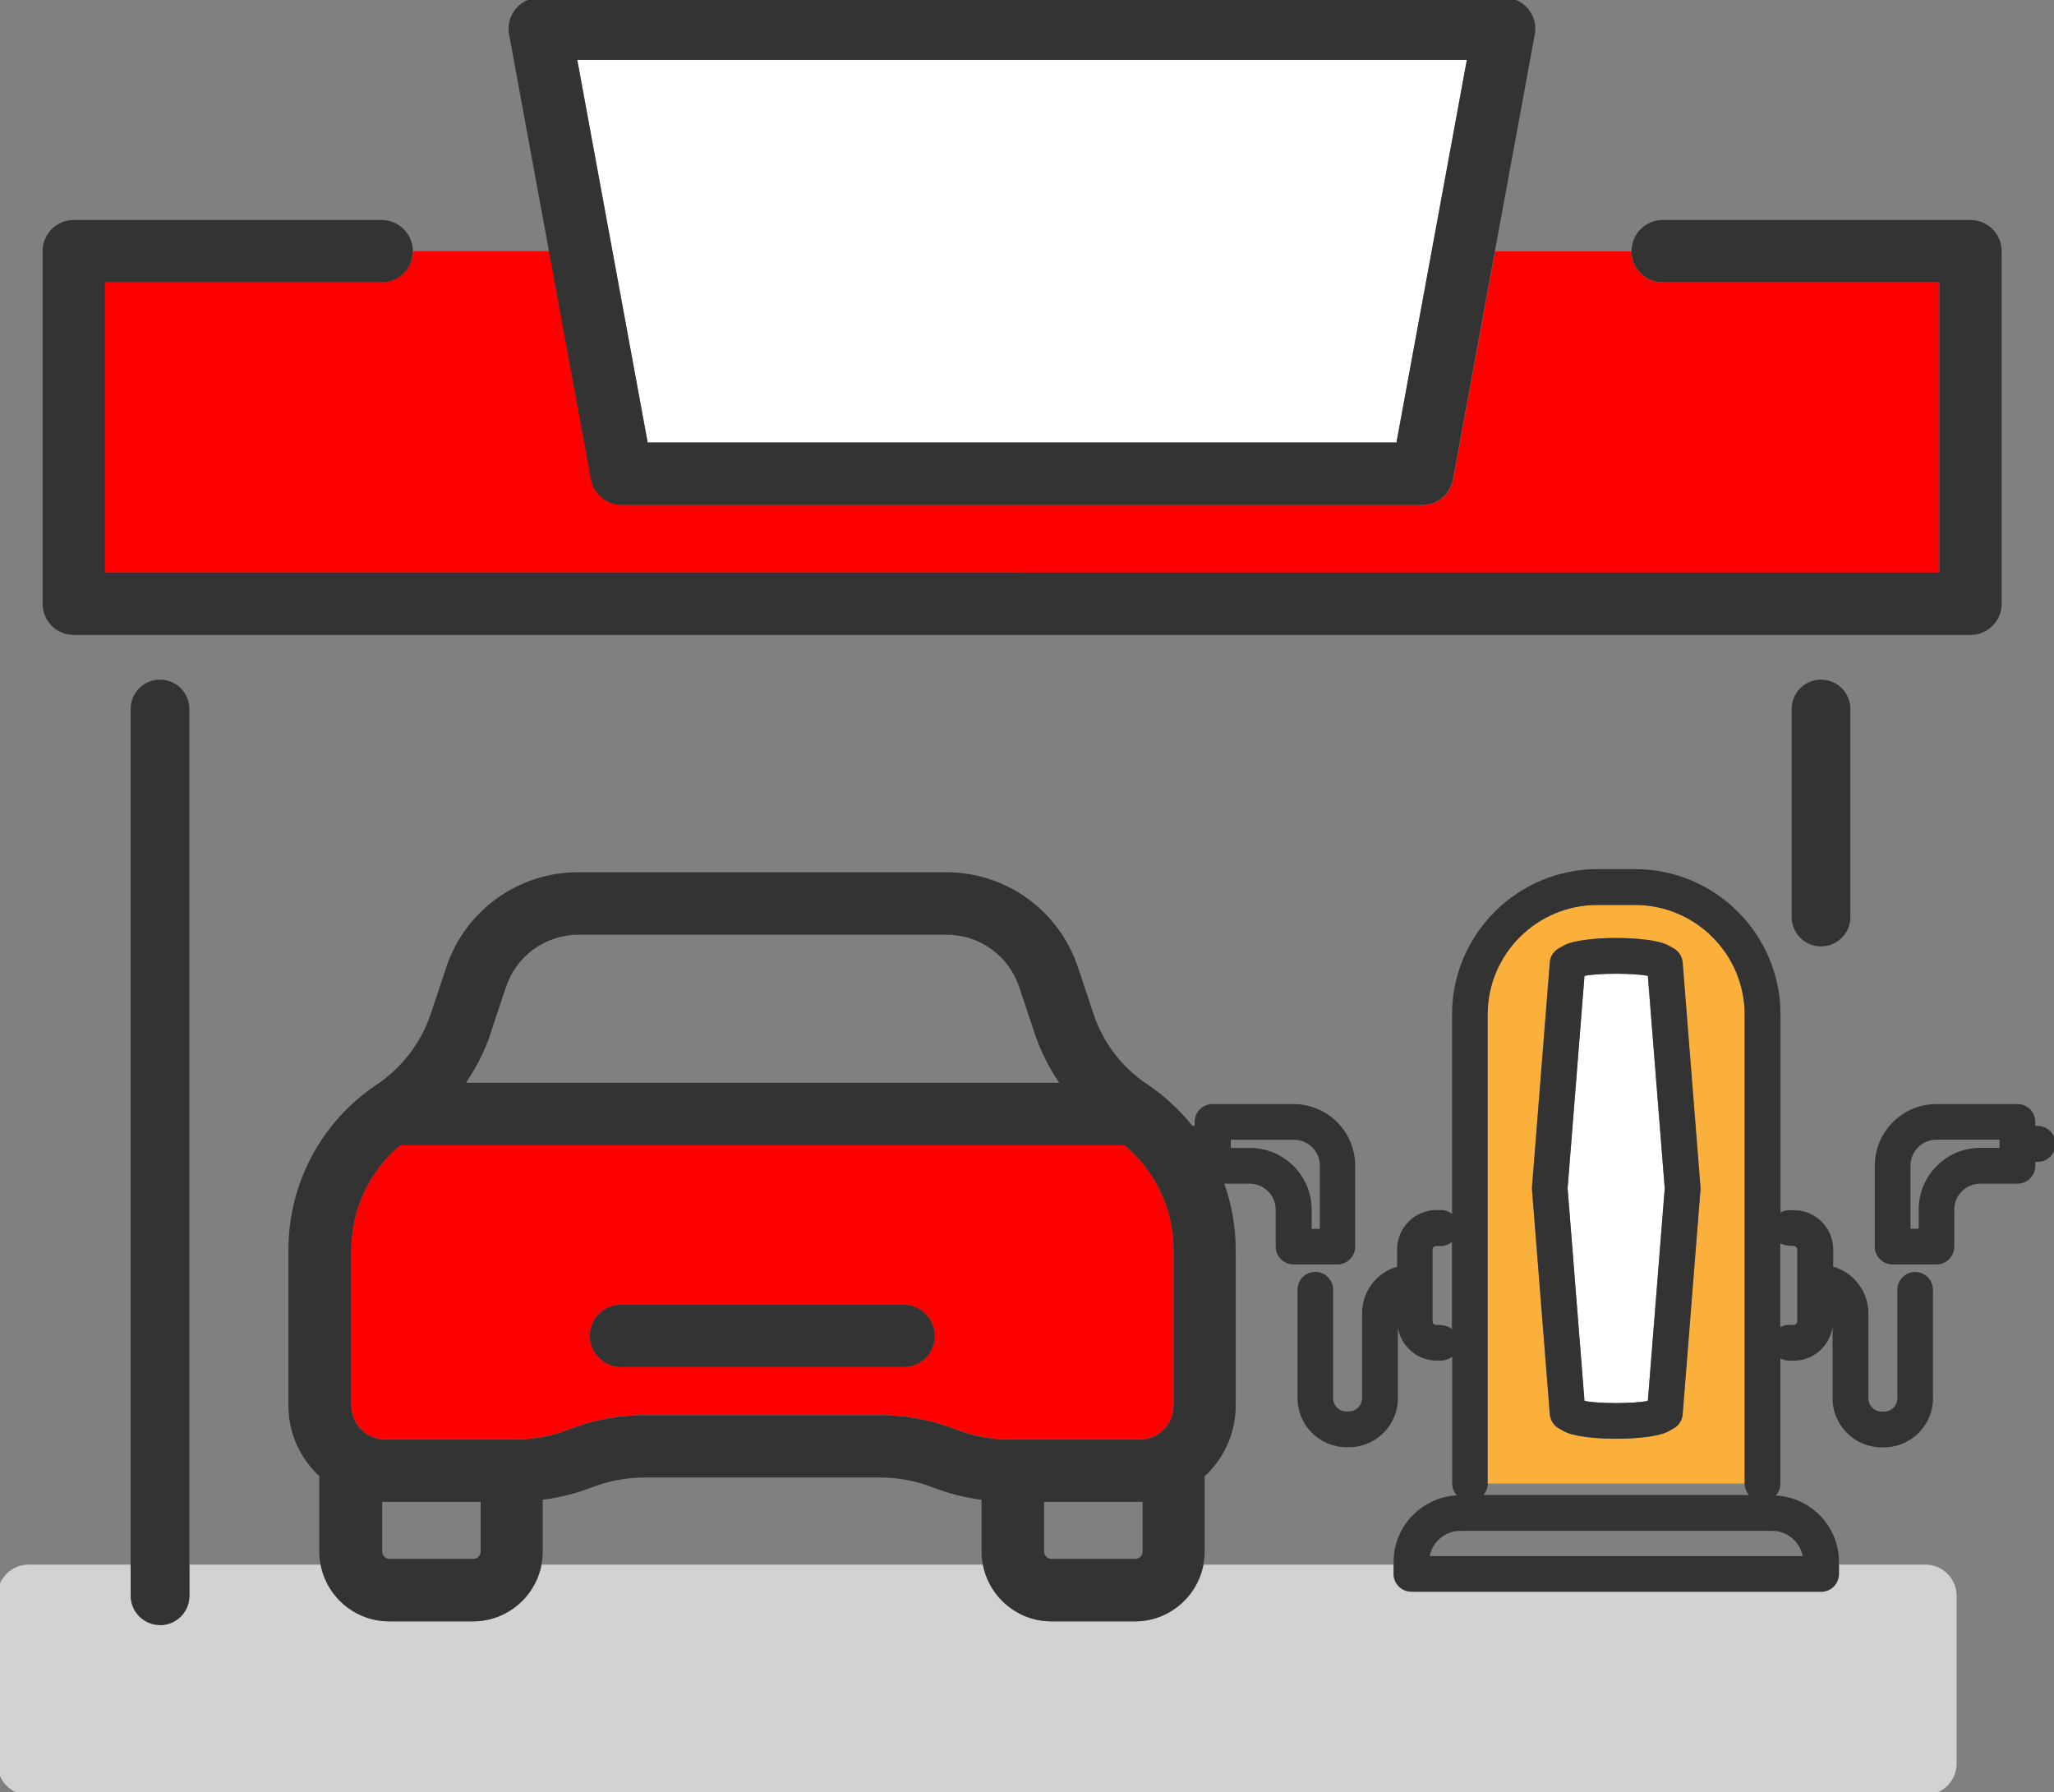 <svg xmlns="http://www.w3.org/2000/svg" viewBox="0 0 158.16 138">
	<rect x="0" y="0" width="158.16" height="138" fill="#808080" stroke="none"/>
	<defs>
		<style>
			.cls-1{fill:none;}.cls-1,.cls-2,.cls-3,.cls-4,.cls-5,.cls-6{stroke-width:0px;}.cls-2{fill:#d2d2d2;}.cls-3{fill:#333;}.cls-4{fill:#fff;}.cls-5{fill:#fbb03b;}.cls-6{fill:red;}
		</style>
	</defs>
	<g>
		<path class="cls-1" d="m80.4,115.64v3.83c0,.31.25.56.57.56h6.44c.31,0,.57-.25.57-.56v-3.84c-.07,0-.14.01-.22.01h-7.36Z" />
		<path class="cls-1" d="m75.59,115.48c-1.28-.17-2.53-.47-3.74-.95-1.32-.51-2.72-.77-4.13-.77h-18.03c-1.43,0-2.82.26-4.13.77-1.22.47-2.48.78-3.76.95v3.99c0,.34-.04.67-.1,1h33.99c-.06-.32-.1-.66-.1-1v-3.99Z" />
		<path class="cls-1" d="m96.24,88.38c2.62,0,4.75,2.13,4.75,4.75v1.48h.63v-4.86c0-1.1-.9-2-2-2h-4.86v.63h1.48Z" />
		<path class="cls-1" d="m136.45,117.86h-24.01c-1.17,0-2.15.84-2.36,1.95h28.72c-.21-1.11-1.19-1.95-2.36-1.95Z" />
		<path class="cls-1" d="m134.67,115.11c-.2-.24-.33-.54-.33-.88h0s-19.79,0-19.79,0h0c0,.34-.13.64-.33.88h20.44Z" />
		<path class="cls-1" d="m137.77,102.01h.35c.15,0,.28-.13.28-.28v-5.52c0-.16-.13-.28-.28-.28h-.35c-.25,0-.48-.07-.68-.18v6.46c.2-.11.43-.18.68-.18Z" />
		<path class="cls-1" d="m110.95,95.93h-.35c-.16,0-.29.13-.29.28v5.52c0,.16.13.28.29.28h.35c.32,0,.62.12.85.3v-6.7c-.23.19-.53.3-.85.3Z" />
		<path class="cls-1" d="m81.54,83.36c-.79-1.16-1.43-2.42-1.88-3.77l-1.2-3.6c-.8-2.41-3.05-4.03-5.59-4.03h-28.34c-2.54,0-4.79,1.62-5.59,4.03l-1.2,3.6c-.45,1.34-1.09,2.61-1.89,3.77h45.68Z" />
		<path class="cls-1" d="m149.1,87.75c-1.11,0-2,.9-2,2v4.86h.63v-1.48c0-2.62,2.13-4.75,4.75-4.75h1.48v-.63h-4.86Z" />
		<path class="cls-1" d="m29.98,120.03h6.44c.31,0,.57-.25.57-.56v-3.83h-7.34c-.08,0-.16,0-.24-.01v3.84c0,.31.25.56.57.56Z" />
		<path class="cls-6" d="m29.38,21.74H8.09v22.34h70.62v-5.21h-30.83c-1.16,0-2.15-.83-2.36-1.97l-3.23-17.57h-10.49c0,1.33-1.08,2.4-2.4,2.4Z" />
		<path class="cls-6" d="m109.53,38.88h-30.83v5.21h70.62v-22.34h-21.3c-1.33,0-2.4-1.08-2.4-2.4h0s-10.49,0-10.49,0l-3.23,17.57c-.21,1.14-1.2,1.97-2.36,1.97Z" />
		<polygon class="cls-4" points="49.87 34.07 107.53 34.07 112.95 4.61 44.45 4.61 49.87 34.07" />
		<path class="cls-6" d="m77.74,110.83h10.02c1.44,0,2.61-1.17,2.61-2.61v-12c0-3.14-1.4-6.07-3.78-8.05H30.83c-2.38,1.99-3.78,4.92-3.78,8.05v12c0,1.44,1.17,2.61,2.61,2.61h10.02c1.41,0,2.81-.26,4.14-.78,1.86-.73,3.84-1.1,5.87-1.1h18.03c2.01,0,3.99.37,5.88,1.1,1.32.52,2.71.78,4.14.78Zm-8.16-5.57h-21.76c-1.33,0-2.4-1.08-2.4-2.4s1.08-2.4,2.4-2.4h21.76c1.33,0,2.4,1.08,2.4,2.4s-1.08,2.4-2.4,2.4Z" />
		<path class="cls-2" d="m150.66,135.8v-12.93c0-1.33-1.08-2.4-2.4-2.4h-6.66v.59s0,.08,0,.13c0,.76-.62,1.37-1.37,1.37h-31.56c-.76,0-1.37-.62-1.37-1.37v-.72h-14.62c-.47,2.48-2.65,4.37-5.27,4.37h-6.44c-2.62,0-4.8-1.89-5.27-4.37h-33.99c-.47,2.48-2.65,4.37-5.27,4.37h-6.44c-2.62,0-4.8-1.89-5.27-4.37h-10.13v2.4c0,1.25-1.01,2.26-2.26,2.26s-2.26-1.01-2.26-2.26v-2.4H2.21c-.99,0-1.84.6-2.21,1.45v14.83c.24.56.69,1.01,1.25,1.25h147.96c.85-.37,1.45-1.22,1.45-2.2Z" />
		<path class="cls-3" d="m128.03,21.74h21.3v22.34H8.09v-22.34h21.3c1.33,0,2.4-1.08,2.4-2.4h0c0-1.33-1.08-2.4-2.4-2.4H5.68c-1.33,0-2.4,1.08-2.4,2.4v27.15c0,1.33,1.08,2.4,2.4,2.4h146.05c1.33,0,2.4-1.08,2.4-2.4v-27.15c0-1.33-1.08-2.4-2.4-2.4h-23.7c-1.33,0-2.4,1.08-2.4,2.4h0c0,1.33,1.08,2.4,2.4,2.4Z" />
		<path class="cls-3" d="m39.72.67c-.46.55-.65,1.27-.52,1.97l3.07,16.7,3.23,17.57c.21,1.14,1.2,1.97,2.36,1.97h61.66c1.16,0,2.15-.83,2.36-1.97l3.23-17.57,3.07-16.7c.13-.7-.06-1.42-.52-1.97-.25-.3-.56-.52-.91-.67H40.63c-.35.15-.66.37-.91.67Zm73.23,3.94l-5.42,29.46h-57.66l-5.42-29.46h68.5Z" />
		<path class="cls-3" d="m12.32,125.13c1.25,0,2.26-1.01,2.26-2.26V54.59c0-1.25-1.01-2.26-2.26-2.26s-2.26,1.01-2.26,2.26v68.27c0,1.25,1.01,2.26,2.26,2.26Z" />
		<path class="cls-3" d="m137.96,54.59v16.02c0,1.25,1.01,2.26,2.26,2.26s2.26-1.01,2.26-2.26v-16.02c0-1.25-1.01-2.26-2.26-2.26s-2.26,1.01-2.26,2.26Z" />
		<path class="cls-3" d="m29.98,124.84h6.44c2.62,0,4.8-1.89,5.27-4.37.06-.32.1-.66.1-1v-3.99c1.27-.17,2.53-.47,3.76-.95,1.31-.51,2.7-.77,4.13-.77h18.03c1.42,0,2.81.26,4.13.77,1.2.47,2.46.78,3.74.95v3.99c0,.34.04.67.1,1,.47,2.48,2.65,4.37,5.27,4.37h6.44c2.62,0,4.8-1.89,5.27-4.37.06-.32.1-.66.1-1v-5.67s-.01-.08-.01-.12c1.47-1.36,2.4-3.29,2.4-5.45v-12c0-1.76-.31-3.48-.88-5.09h1.95c1.11,0,2.01.9,2.01,2v2.85c0,.76.62,1.37,1.37,1.37h3.38c.76,0,1.37-.62,1.37-1.37v-6.23c0-2.62-2.13-4.75-4.75-4.75h-6.24c-.76,0-1.37.62-1.37,1.37v.31h-.17c-.98-1.22-2.15-2.31-3.49-3.21-1.93-1.28-3.4-3.2-4.13-5.41l-1.2-3.6c-1.46-4.38-5.54-7.31-10.15-7.31h-28.34c-4.61,0-8.69,2.94-10.15,7.32l-1.2,3.6c-.73,2.2-2.2,4.12-4.14,5.42-4.27,2.85-6.81,7.61-6.81,12.73v12c0,2.15.92,4.08,2.38,5.43,0,.05-.01.09-.01.14v5.67c0,.34.04.67.1,1,.47,2.48,2.65,4.37,5.27,4.37Zm19.71-15.88c-2.03,0-4.01.37-5.87,1.1-1.34.52-2.73.78-4.14.78h-10.02c-1.44,0-2.61-1.17-2.61-2.61v-12c0-3.14,1.4-6.07,3.78-8.05h55.76c2.38,1.98,3.78,4.91,3.78,8.05v12c0,1.44-1.17,2.61-2.61,2.61h-10.02c-1.43,0-2.82-.26-4.14-.78-1.89-.73-3.86-1.1-5.88-1.1h-18.03Zm38.29,10.51c0,.31-.25.56-.57.56h-6.44c-.31,0-.57-.25-.57-.56v-3.83h7.36c.07,0,.15,0,.22-.01v3.84Zm6.79-31.71h4.86c1.11,0,2,.9,2,2v4.86h-.63v-1.48c0-2.62-2.13-4.75-4.75-4.75h-1.48v-.63Zm-57.01-8.16l1.2-3.6c.8-2.41,3.05-4.03,5.59-4.03h28.34c2.54,0,4.79,1.62,5.59,4.03l1.2,3.6c.45,1.34,1.09,2.61,1.88,3.77h-45.68c.79-1.16,1.44-2.43,1.89-3.77Zm-8.09,36.04h7.34v3.83c0,.31-.25.56-.57.56h-6.44c-.31,0-.57-.25-.57-.56v-3.84c.08,0,.16.01.24.01Z" />
		<path class="cls-3" d="m69.58,100.46h-21.76c-1.33,0-2.4,1.08-2.4,2.4s1.08,2.4,2.4,2.4h21.76c1.33,0,2.4-1.08,2.4-2.4s-1.08-2.4-2.4-2.4Z" />
		<path class="cls-5" d="m134.34,78.12c0-4.66-3.79-8.44-8.45-8.44h-2.89c-4.66,0-8.45,3.79-8.45,8.44v36.11h19.79v-36.11Zm-3.41,13.49l-1.37,17.28c-.04.46-.3.86-.69,1.09l-.39.22c-.68.38-2.35.58-4.03.58s-3.36-.19-4.04-.58l-.39-.22c-.4-.22-.66-.63-.69-1.09l-1.37-17.28c0-.07,0-.14,0-.22l1.37-17.28c.04-.46.3-.86.69-1.09l.39-.22c1.36-.77,6.7-.77,8.06,0l.39.22c.4.22.66.63.69,1.09l1.37,17.28c0,.07,0,.14,0,.22Z" />
		<path class="cls-4" d="m128.18,91.5l-1.3-16.36c-1.05-.22-3.83-.22-4.88,0l-1.3,16.36,1.3,16.37c1.01.22,3.82.22,4.88,0l1.3-16.36Z" />
		<path class="cls-3" d="m128.87,73.02l-.39-.22c-1.36-.77-6.7-.77-8.06,0l-.39.22c-.4.22-.66.63-.69,1.09l-1.37,17.28c0,.07,0,.14,0,.22l1.37,17.28c.04.46.3.86.69,1.09l.39.22c.68.39,2.36.58,4.04.58s3.35-.19,4.03-.58l.39-.22c.4-.22.66-.63.69-1.09l1.37-17.28c0-.07,0-.14,0-.22l-1.37-17.28c-.04-.46-.3-.86-.69-1.09Zm-6.86,34.85l-1.3-16.37,1.3-16.36c1.05-.22,3.83-.22,4.88,0l1.3,16.36-1.3,16.36c-1.06.23-3.87.23-4.88,0Z" />
		<path class="cls-3" d="m108.67,122.56h31.56c.76,0,1.37-.62,1.37-1.37,0-.04,0-.09,0-.13v-.8c0-2.74-2.16-4.96-4.86-5.11.22-.24.35-.56.35-.91v-9.65c.2.11.43.18.68.18h.35c1.53,0,2.78-1.14,2.99-2.61v5.51c0,2.08,1.69,3.77,3.77,3.77h.19c2.08,0,3.77-1.69,3.77-3.77v-8.36c0-.76-.62-1.37-1.37-1.37s-1.37.62-1.37,1.37v8.36c0,.56-.46,1.02-1.02,1.02h-.19c-.56,0-1.02-.46-1.02-1.02v-6.53c0-1.02-.4-1.97-1.13-2.69-.45-.44-.99-.75-1.58-.92v-1.32c0-1.67-1.36-3.03-3.03-3.03h-.35c-.25,0-.48.07-.68.18v-15.25c0-6.17-5.02-11.19-11.2-11.19h-2.89c-6.17,0-11.2,5.02-11.2,11.19v15.36c-.23-.19-.53-.3-.85-.3h-.35c-1.67,0-3.03,1.36-3.03,3.03v1.33c-.58.17-1.12.47-1.57.91-.73.71-1.13,1.67-1.13,2.69v6.53c0,.56-.46,1.02-1.02,1.02h-.19c-.56,0-1.02-.46-1.02-1.02v-8.36c0-.76-.62-1.37-1.37-1.37s-1.37.62-1.37,1.37v8.36c0,2.08,1.69,3.77,3.77,3.77h.19c2.08,0,3.77-1.69,3.77-3.77v-5.44c.24,1.44,1.48,2.54,2.98,2.54h.35c.32,0,.62-.12.85-.3v9.77c0,.35.14.67.35.91-2.7.15-4.86,2.38-4.86,5.11v.93c0,.76.62,1.37,1.37,1.37Zm5.88-8.33v-36.11c0-4.66,3.79-8.44,8.45-8.44h2.89c4.66,0,8.45,3.79,8.45,8.44v36.11h0c0,.34.13.64.33.88h-20.44c.2-.24.33-.54.33-.88h0Zm23.21-18.3h.35c.16,0,.28.13.28.28v5.52c0,.15-.13.28-.28.28h-.35c-.25,0-.48.07-.68.18v-6.46c.2.11.43.18.68.18Zm-26.81,6.09h-.35c-.16,0-.29-.13-.29-.28v-5.52c0-.16.13-.28.29-.28h.35c.32,0,.62-.12.85-.3v6.7c-.23-.19-.53-.3-.85-.3Zm1.49,15.85h24.01c1.17,0,2.15.84,2.36,1.95h-28.72c.21-1.11,1.19-1.95,2.36-1.95Z" />
		<path class="cls-3" d="m158.16,87.52c-.21-.49-.7-.83-1.26-.83h-.18v-.31c0-.76-.62-1.37-1.37-1.37h-6.24c-2.62,0-4.75,2.13-4.75,4.75v6.23c0,.76.62,1.37,1.37,1.37h3.38c.76,0,1.37-.62,1.37-1.37v-2.85c0-1.11.9-2,2.01-2h2.86c.76,0,1.37-.62,1.37-1.37v-.31h.18c.57,0,1.05-.34,1.26-.83v-1.09Zm-4.19.86h-1.48c-2.62,0-4.75,2.13-4.75,4.75v1.48h-.63v-4.86c0-1.1.9-2,2-2h4.86v.63Z" />
	</g>
</svg>
